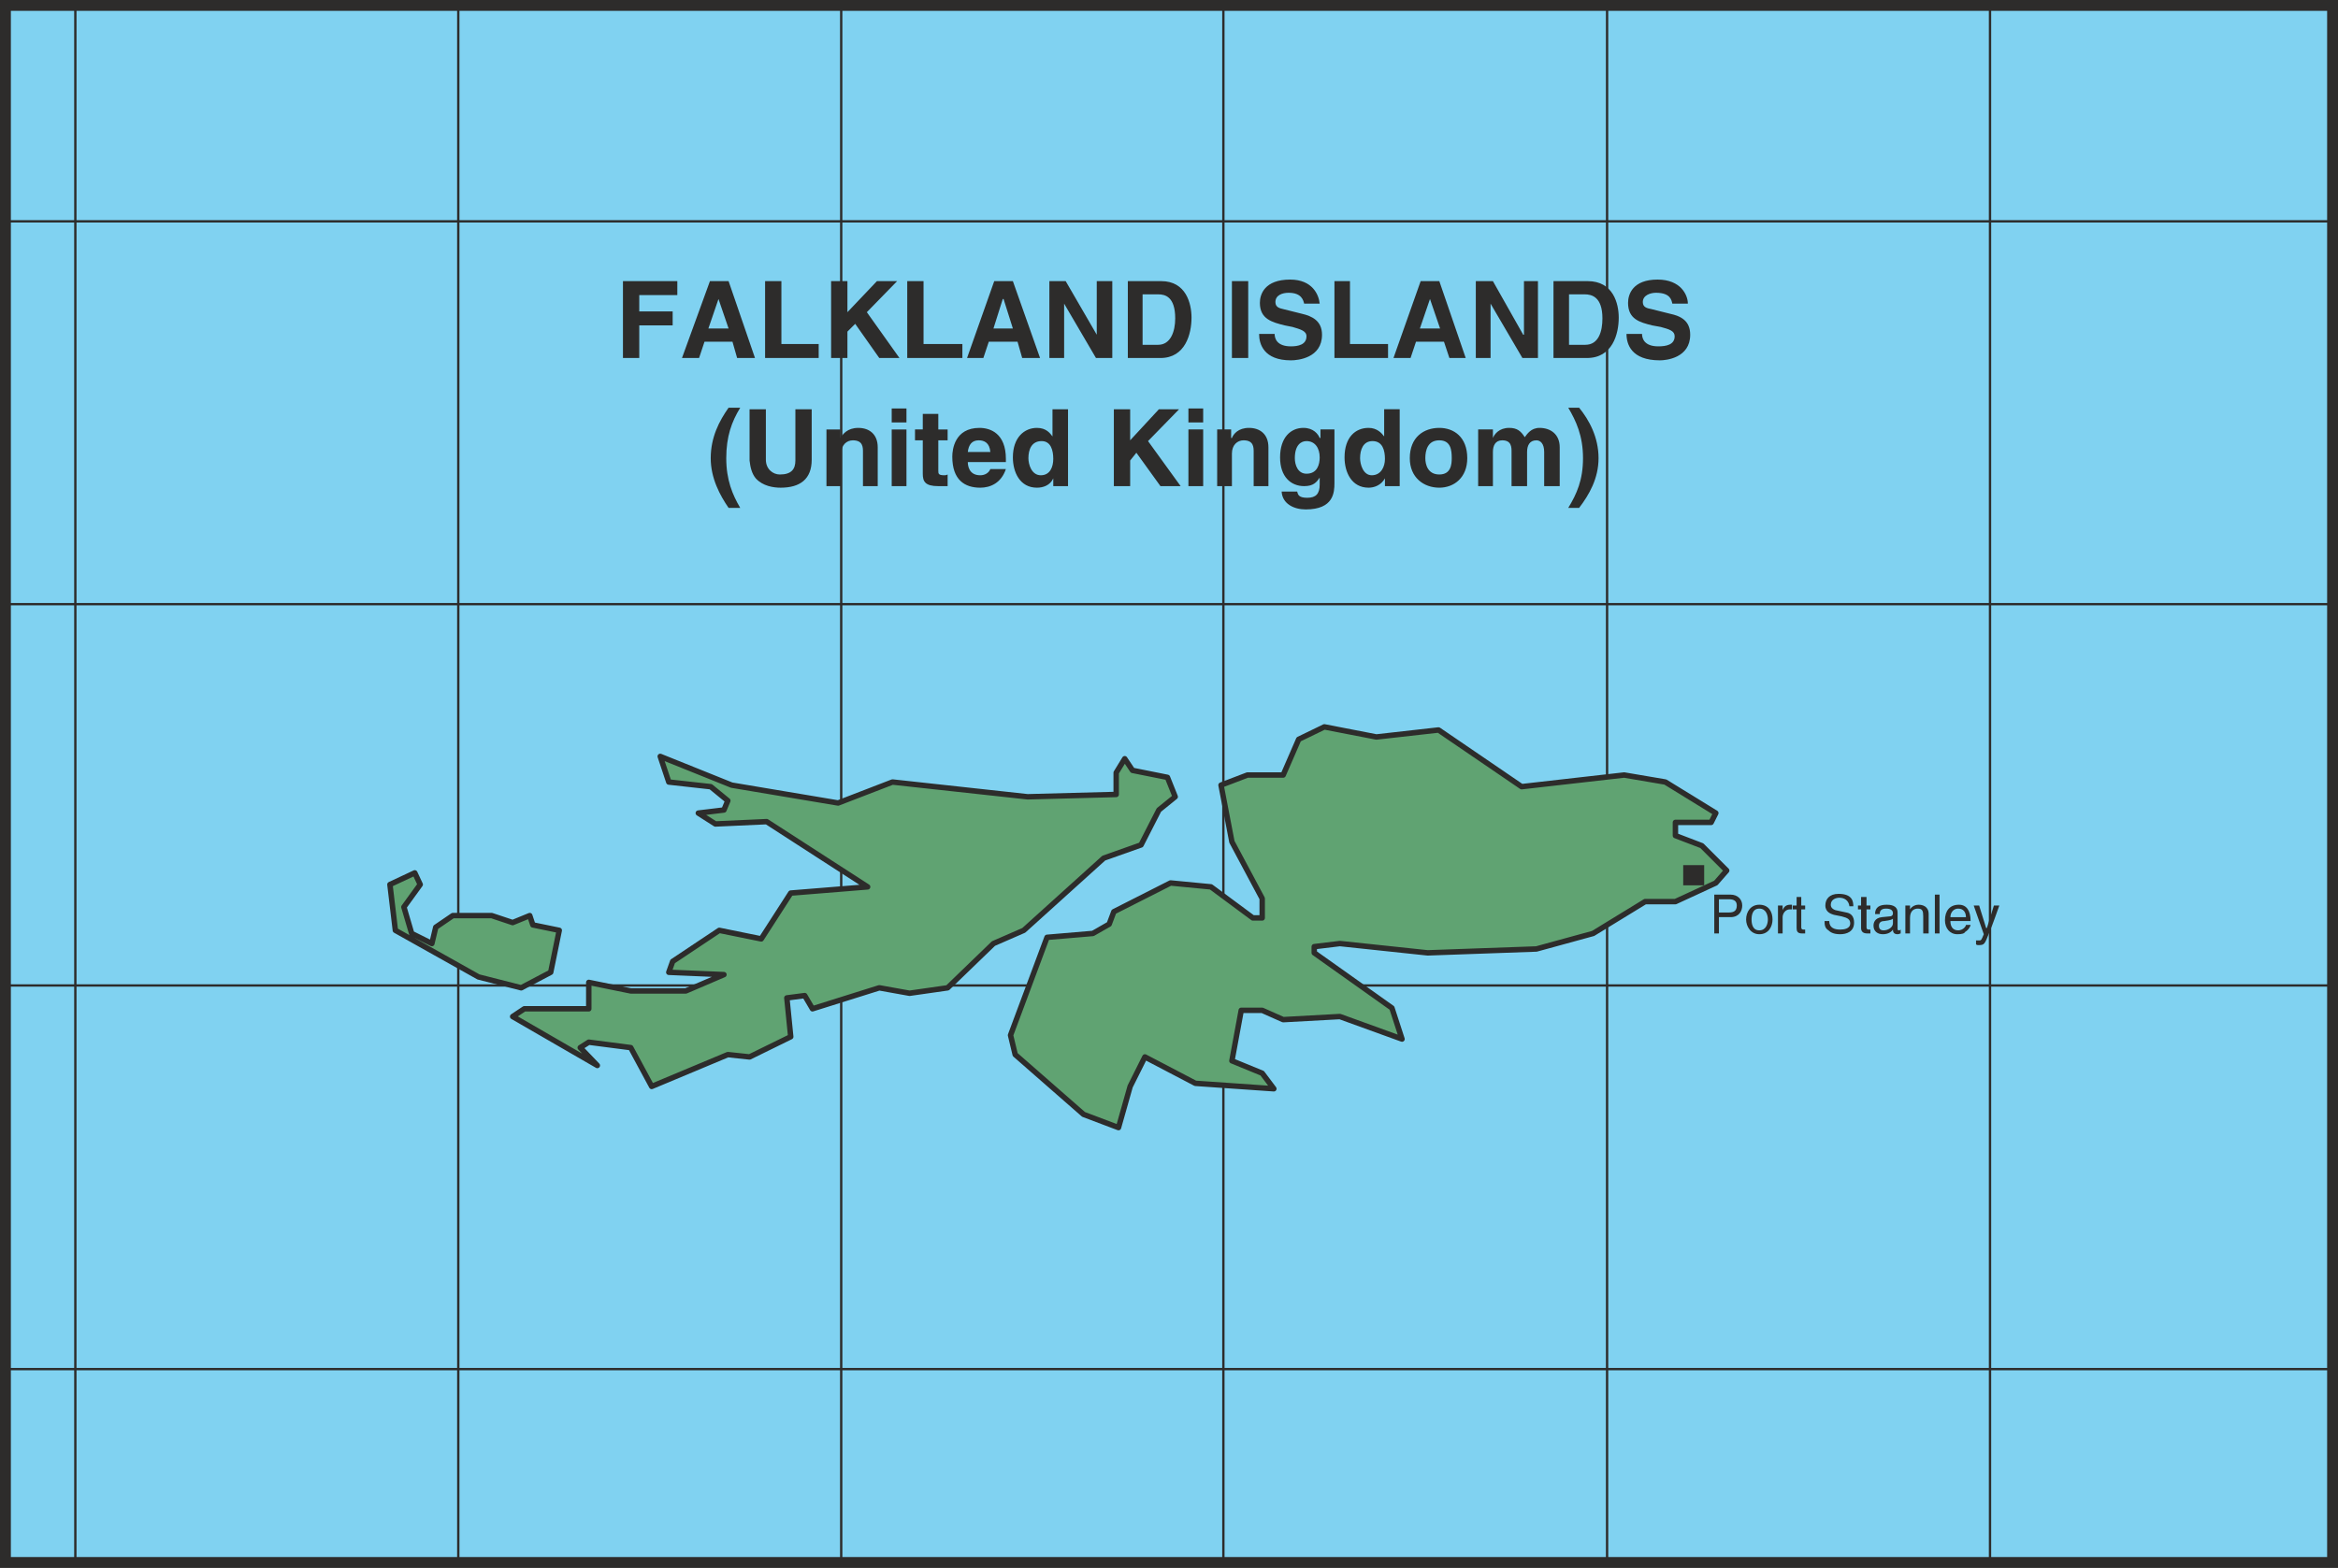 <svg xmlns="http://www.w3.org/2000/svg" width="288.96" height="193.824" viewBox="0 0 216.72 145.368"><path d="M405.35 493.017v-144.36H189.638v144.36z" style="fill:#80d2f1" transform="translate(-189.134 -348.153)"/><path d="M196.118 348.729v144.504m35.496-144.504v144.504" style="fill:none;stroke:#2d2c2b;stroke-width:.216;stroke-linecap:round;stroke-linejoin:round;stroke-miterlimit:10.433" transform="translate(-189.134 -348.153)"/><path d="M405.638 368.673h-216m0 106.416h216m0-70.92h-216m216 35.351h-216" style="fill:none;stroke:#2d2c2b;stroke-width:.216;stroke-miterlimit:10.433" transform="translate(-189.134 -348.153)"/><path d="M267.11 348.729v144.504m35.424-144.504v144.504m35.568-144.504v144.504m35.496-144.504v144.504" style="fill:none;stroke:#2d2c2b;stroke-width:.216;stroke-linecap:round;stroke-linejoin:round;stroke-miterlimit:10.433" transform="translate(-189.134 -348.153)"/><path d="m236.654 433.689 1.584-.648.288.864 2.448.504-.792 3.888-2.736 1.44-3.96-1.008-7.704-4.32-.504-4.248 2.304-1.08.504 1.08-1.512 2.088.72 2.448 1.872.936.36-1.512 1.584-1.08h3.6z" style="fill:#60a372" transform="translate(-189.134 -348.153)"/><path d="m236.654 433.689 1.584-.648.288.864 2.448.504-.792 3.888-2.736 1.44-3.96-1.008-7.704-4.32-.504-4.248 2.304-1.08.504 1.08-1.512 2.088.72 2.448 1.872.936.36-1.512 1.584-1.08h3.6l1.944.648" style="fill:#60a372;stroke:#2d2c2b;stroke-width:.504;stroke-linecap:round;stroke-linejoin:round;stroke-miterlimit:10.433" transform="translate(-189.134 -348.153)"/><path d="m292.598 419.793.792-1.296.72 1.08 3.24.648.72 1.8-1.512 1.224-1.656 3.24-3.456 1.224-7.416 6.696-2.808 1.224-4.248 4.104-3.528.504-2.808-.504-6.192 1.944-.72-1.224-1.656.216.36 3.6-3.816 1.872-2.016-.216-7.056 2.952-1.944-3.6-3.888-.504-.792.504 1.584 1.656-7.848-4.536 1.08-.72h5.976v-2.448l3.888.792h5.112l3.528-1.512-5.112-.216.36-1.008 4.32-2.88 3.888.792 2.736-4.248 7.128-.576-9.36-6.048-4.752.216-1.584-1.008 2.376-.288.36-.864-1.584-1.296-3.888-.432-.792-2.376 6.624 2.664 9.864 1.656 5.04-1.944 12.528 1.368 8.208-.216z" style="fill:#60a372" transform="translate(-189.134 -348.153)"/><path d="m292.598 419.793.792-1.296.72 1.08 3.24.648.72 1.8-1.512 1.224-1.656 3.24-3.456 1.224-7.416 6.696-2.808 1.224-4.248 4.104-3.528.504-2.808-.504-6.192 1.944-.72-1.224-1.656.216.36 3.6-3.816 1.872-2.016-.216-7.056 2.952-1.944-3.6-3.888-.504-.792.504 1.584 1.656-7.848-4.536 1.08-.72h5.976v-2.448l3.888.792h5.112l3.528-1.512-5.112-.216.36-1.008 4.32-2.88 3.888.792 2.736-4.248 7.128-.576-9.36-6.048-4.752.216-1.584-1.008 2.376-.288.36-.864-1.584-1.296-3.888-.432-.792-2.376 6.624 2.664 9.864 1.656 5.04-1.944 12.528 1.368 8.208-.216v-2.016" style="fill:#60a372;stroke:#2d2c2b;stroke-width:.504;stroke-linecap:round;stroke-linejoin:round;stroke-miterlimit:10.433" transform="translate(-189.134 -348.153)"/><path d="M344.438 431.745h-2.808l-4.824 2.952-5.256 1.44-10.08.36-8.136-.864-2.376.288v.576l7.2 5.112.936 2.88-5.76-2.088-5.256.288-1.944-.864h-1.944l-.864 4.68 2.808 1.152 1.08 1.44-7.272-.504-4.68-2.448-1.368 2.736-1.08 3.816-3.24-1.224-6.336-5.544-.432-1.8 3.384-9.072 4.248-.36 1.512-.864.432-1.152 5.256-2.664 3.744.36 3.888 2.88h.864v-1.8l-2.808-5.256-1.008-5.256 2.448-.936h3.312l1.44-3.312 2.376-1.152 4.824.936 5.76-.648 7.704 5.256 9.504-1.08 3.816.648 4.68 2.88-.432.864h-3.312v1.224l2.448.936 2.304 2.304-1.008 1.152z" style="fill:#60a372" transform="translate(-189.134 -348.153)"/><path d="M344.438 431.745h-2.808l-4.824 2.952-5.256 1.44-10.08.36-8.136-.864-2.376.288v.576l7.2 5.112.936 2.88-5.76-2.088-5.256.288-1.944-.864h-1.944l-.864 4.68 2.808 1.152 1.08 1.44-7.272-.504-4.68-2.448-1.368 2.736-1.08 3.816-3.24-1.224-6.336-5.544-.432-1.8 3.384-9.072 4.248-.36 1.512-.864.432-1.152 5.256-2.664 3.744.36 3.888 2.88h.864v-1.8l-2.808-5.256-1.008-5.256 2.448-.936h3.312l1.44-3.312 2.376-1.152 4.824.936 5.76-.648 7.704 5.256 9.504-1.08 3.816.648 4.68 2.88-.432.864h-3.312v1.224l2.448.936 2.304 2.304-1.008 1.152-3.744 1.728" style="fill:#60a372;stroke:#2d2c2b;stroke-width:.504;stroke-linecap:round;stroke-linejoin:round;stroke-miterlimit:10.433" transform="translate(-189.134 -348.153)"/><path d="M348.47 434.697h-.432v-3.6h1.512c.648 0 1.08.432 1.08 1.008 0 .504-.288 1.08-1.08 1.08h-1.08zm0-1.944h.936c.432 0 .72-.144.72-.648 0-.432-.288-.576-.72-.576h-.936zm3.744-.72c.864 0 1.224.648 1.224 1.368 0 .648-.36 1.368-1.224 1.368-.792 0-1.224-.72-1.224-1.368 0-.72.432-1.368 1.224-1.368zm0 2.376c.648 0 .792-.648.792-1.008s-.144-1.008-.792-1.008-.72.648-.72 1.008.072 1.008.72 1.008zm2.16.288h-.432v-2.592h.432v.432c.144-.36.36-.504.72-.504h.144v.432h-.216c-.36 0-.648.36-.648.72zm1.728-2.232v1.656c0 .216.144.216.216.216h.144v.36h-.288c-.432 0-.504-.216-.504-.504v-1.728h-.36v-.36h.36v-.792h.432v.792h.36v.36zm4.464-.288c-.072-.576-.504-.792-.936-.792-.288 0-.792.144-.792.648 0 .288.216.432.432.504l1.008.216c.432.072.72.36.72.936 0 .864-.72 1.08-1.296 1.08-.648 0-.936-.216-1.08-.36-.36-.216-.36-.576-.36-.864h.432c0 .648.504.792 1.008.792.36 0 .936-.072.936-.576 0-.36-.216-.504-.792-.648l-.72-.144c-.216-.072-.792-.216-.792-.864 0-.576.36-1.08 1.224-1.08 1.296 0 1.368.72 1.368 1.152zm1.584.288v1.656c0 .216.144.216.216.216h.144v.36h-.288c-.432 0-.576-.216-.576-.504v-1.728h-.288v-.36h.288v-.792h.504v.792h.36v.36zm.792.432c0-.648.432-.864 1.08-.864.216 0 1.008 0 1.008.72v1.512c0 .072 0 .144.144.144 0 0 .072 0 .144-.072v.36c-.072 0-.144.072-.288.072-.36 0-.432-.216-.432-.432-.144.216-.432.432-.936.432s-.864-.288-.864-.792c0-.216.072-.72.792-.792l.72-.072c.144 0 .288-.072.288-.288 0-.288-.216-.432-.648-.432-.504 0-.576.288-.576.504zm1.656.432c-.072.072-.216.144-.792.216-.216 0-.504.072-.504.432 0 .288.144.432.432.432.432 0 .864-.288.864-.648zm3.312 1.368h-.504v-1.584c0-.504-.072-.72-.504-.72-.288 0-.72.144-.72.864v1.44h-.432v-2.592h.432v.36c.072-.144.36-.432.792-.432.36 0 .936.144.936.864zm1.008 0h-.432v-3.6h.432zm2.88-.792c0 .072-.144.432-.504.648-.072.144-.288.216-.72.216-.72 0-1.152-.576-1.152-1.296 0-.864.432-1.44 1.296-1.44.72 0 1.08.576 1.08 1.512h-1.872c0 .504.216.864.72.864.432 0 .72-.36.72-.504zm-.432-.72c0-.432-.216-.792-.72-.792-.432 0-.72.36-.72.792zm2.592-1.08h.504c-.288.792-.576 1.656-.936 2.52-.432 1.08-.432 1.152-1.008 1.152-.072 0-.144 0-.216-.072v-.36h.288c.216 0 .216-.072.432-.576l-.936-2.664h.504l.648 2.088h.072zm-125.568-50.76h-1.512v-7.128h5.04v1.296h-3.528v1.512h3.096v1.296h-3.096zm5.544 0h-1.584l2.592-7.128h1.728l2.448 7.128h-1.656l-.432-1.512h-2.592zm.864-2.736h1.872l-.936-2.736zm6.768 1.44h3.456v1.296h-4.968v-7.128h1.512zm6.12 1.296h-1.512v-7.128h1.512v2.88l2.736-2.88h1.872l-2.808 2.88 3.024 4.248h-1.872l-2.232-3.168-.72.72zm7.056-1.296h3.6v1.296h-5.112v-7.128h1.512zm5.544 1.296h-1.512l2.52-7.128h1.728l2.52 7.128h-1.656l-.432-1.512h-2.664zm.936-2.736h1.8l-.864-2.736h-.072zm9.576-4.392h1.44v7.128h-1.512l-2.952-5.04v5.04h-1.368v-7.128h1.512l2.88 4.968zm2.88 0h3.096c2.304 0 2.808 2.088 2.808 3.384 0 1.512-.576 3.744-2.88 3.744h-3.024zm1.368 5.904h1.44c1.152 0 1.584-1.224 1.584-2.448 0-2.016-.936-2.232-1.584-2.232h-1.44zm9.792 1.224h-1.512v-7.128h1.512zm2.448-2.232c0 .432.216 1.152 1.512 1.152.648 0 1.44-.144 1.44-.936 0-.504-.576-.648-1.296-.864l-.72-.144c-1.152-.288-2.304-.576-2.304-2.088 0-.792.432-2.16 2.808-2.16 2.088 0 2.664 1.44 2.736 2.232h-1.44c-.072-.288-.216-1.008-1.44-1.008-.576 0-1.224.216-1.224.864 0 .504.432.576.72.648l1.728.432c.936.216 1.872.648 1.872 1.944 0 2.16-2.232 2.376-2.88 2.376-2.52 0-2.952-1.512-2.952-2.448zm6.984.936h3.528v1.296h-4.968v-7.128h1.44zm5.616 1.296h-1.584l2.52-7.128h1.728l2.448 7.128h-1.512l-.504-1.512h-2.592zm.864-2.736h1.872l-.936-2.736zm9.648-4.392h1.296v7.128h-1.44l-2.952-5.04v5.04h-1.368v-7.128h1.584l2.808 4.968h.072zm2.736 0h3.168c2.376 0 2.88 2.088 2.88 3.384 0 1.512-.576 3.744-2.952 3.744h-3.096zm1.44 5.904h1.512c1.224 0 1.584-1.224 1.584-2.448 0-2.016-1.008-2.232-1.656-2.232h-1.44zm6.768-1.008c0 .432.216 1.152 1.512 1.152.72 0 1.512-.144 1.512-.936 0-.504-.504-.648-1.296-.864l-.792-.144c-1.152-.288-2.232-.576-2.232-2.088 0-.792.432-2.16 2.736-2.16 2.16 0 2.808 1.44 2.808 2.232h-1.44c-.072-.288-.144-1.008-1.512-1.008-.504 0-1.224.216-1.224.864 0 .504.432.576.792.648l1.728.432c1.008.216 1.872.648 1.872 1.944 0 2.16-2.232 2.376-2.808 2.376-2.664 0-3.096-1.512-3.096-2.448zM256.67 395.24c-.792-1.151-1.656-2.735-1.656-4.607 0-1.944.792-3.456 1.656-4.68h1.08c-.792 1.296-1.296 2.664-1.296 4.68 0 2.016.576 3.384 1.296 4.608zm7.704-4.463c0 1.8-1.08 2.592-2.88 2.592-.648 0-1.656-.144-2.304-.864-.36-.432-.504-1.008-.576-1.656v-4.752h1.512v4.68c0 .864.648 1.368 1.296 1.368 1.08 0 1.44-.504 1.44-1.296v-4.752h1.512zm6.12 2.448h-1.368v-3.168c0-.432 0-1.08-.936-1.08-.576 0-1.08.432-1.08 1.224v3.024h-1.368v-5.256h1.296v.792c.216-.36.648-.936 1.656-.936s1.8.576 1.8 1.8zm2.664-5.256v5.256h-1.368v-5.256zm0-.648h-1.368v-1.296h1.368zm2.952.648h.864v1.008h-.864v2.808c0 .288 0 .432.576.432.072 0 .144 0 .288-.072v1.08h-.864c-1.224 0-1.44-.432-1.44-1.152v-3.096h-.72v-1.008h.72v-1.44h1.44zm6.264 3.671c-.432 1.297-1.44 1.729-2.376 1.729-1.44 0-2.592-.72-2.592-2.88 0-.648.216-2.664 2.52-2.664 1.008 0 2.448.504 2.448 2.88v.288h-3.528c0 .288.072 1.224 1.152 1.224.432 0 .792-.216.936-.576zm-1.44-1.583c-.072-.864-.576-1.08-1.08-1.08-.648 0-.936.432-1.008 1.08zm7.2 3.168h-1.368v-.72c-.288.648-.936.864-1.512.864-1.584 0-2.232-1.44-2.232-2.808 0-1.872 1.08-2.736 2.232-2.736.864 0 1.224.504 1.44.792v-2.52h1.44zm-2.52-1.008c.864 0 1.152-.792 1.152-1.512 0-.792-.216-1.656-1.08-1.656-.936 0-1.224.792-1.224 1.584 0 .576.288 1.584 1.152 1.584zm8.28 1.008h-1.512v-7.128h1.512v2.88l2.664-2.88h1.872l-2.88 2.952 3.024 4.176h-1.872l-2.232-3.096-.576.72zm6.768-5.256v5.256h-1.368v-5.256zm0-.648h-1.368v-1.296h1.368zm6.048 5.904h-1.368v-3.168c0-.432 0-1.08-.936-1.08-.576 0-1.08.432-1.08 1.224v3.024h-1.368v-5.256h1.296v.792h.072c.144-.36.576-.936 1.584-.936s1.8.576 1.8 1.8zm6.12-5.256v4.968c0 .864-.072 2.448-2.664 2.448-1.08 0-2.16-.504-2.232-1.656h1.44c.072.288.144.576.936.576s1.152-.36 1.152-1.224v-.648c-.288.432-.576.792-1.44.792-1.224 0-2.232-.864-2.232-2.664 0-1.872 1.008-2.736 2.16-2.736.936 0 1.368.576 1.512.936h.072v-.792zm-2.592 4.104c1.008 0 1.224-.864 1.224-1.512 0-.864-.432-1.512-1.224-1.512-.504 0-1.08.36-1.08 1.584 0 .648.288 1.44 1.08 1.44zm8.64 1.152h-1.368v-.72c-.36.648-1.008.864-1.512.864-1.584 0-2.232-1.44-2.232-2.808 0-1.872 1.008-2.736 2.232-2.736.792 0 1.224.504 1.44.792v-2.52h1.44zm-2.592-1.008c.864 0 1.224-.792 1.224-1.512 0-.792-.216-1.656-1.152-1.656-.864 0-1.152.792-1.152 1.584 0 .576.288 1.584 1.08 1.584zm6.264 1.152c-1.44 0-2.736-.936-2.736-2.736 0-1.944 1.296-2.808 2.736-2.808 1.368 0 2.592.864 2.592 2.808 0 1.8-1.224 2.736-2.592 2.736zm0-4.392c-1.08 0-1.296.936-1.296 1.656 0 .576.216 1.512 1.296 1.512s1.152-.936 1.152-1.512c0-.72-.072-1.656-1.152-1.656zm11.16 4.248h-1.44v-3.168c0-.792-.36-1.08-.72-1.08-.648 0-.864.504-.864 1.08v3.168h-1.44v-3.168c0-.432 0-1.08-.864-1.08-.648 0-.864.504-.864 1.08v3.168h-1.368v-5.256h1.368v.792c.144-.36.576-.936 1.512-.936.72 0 1.08.288 1.44.864.216-.288.576-.864 1.368-.864 1.008 0 1.872.576 1.872 1.8zm1.8-7.272c.936 1.152 1.8 2.736 1.8 4.68 0 1.872-.864 3.384-1.8 4.608h-1.008c.792-1.296 1.368-2.592 1.368-4.608 0-2.088-.648-3.456-1.368-4.68z" style="fill:#2d2c2b" transform="translate(-189.134 -348.153)"/><path d="M405.35 493.017v-144.36H189.638v144.36z" style="fill:none;stroke:#2d2c2b;stroke-width:1.008;stroke-miterlimit:10.433" transform="translate(-189.134 -348.153)"/><path d="M345.158 428.36v1.873h1.944v-1.872z" style="fill:#2d2c2b" transform="translate(-189.134 -348.153)"/></svg>
